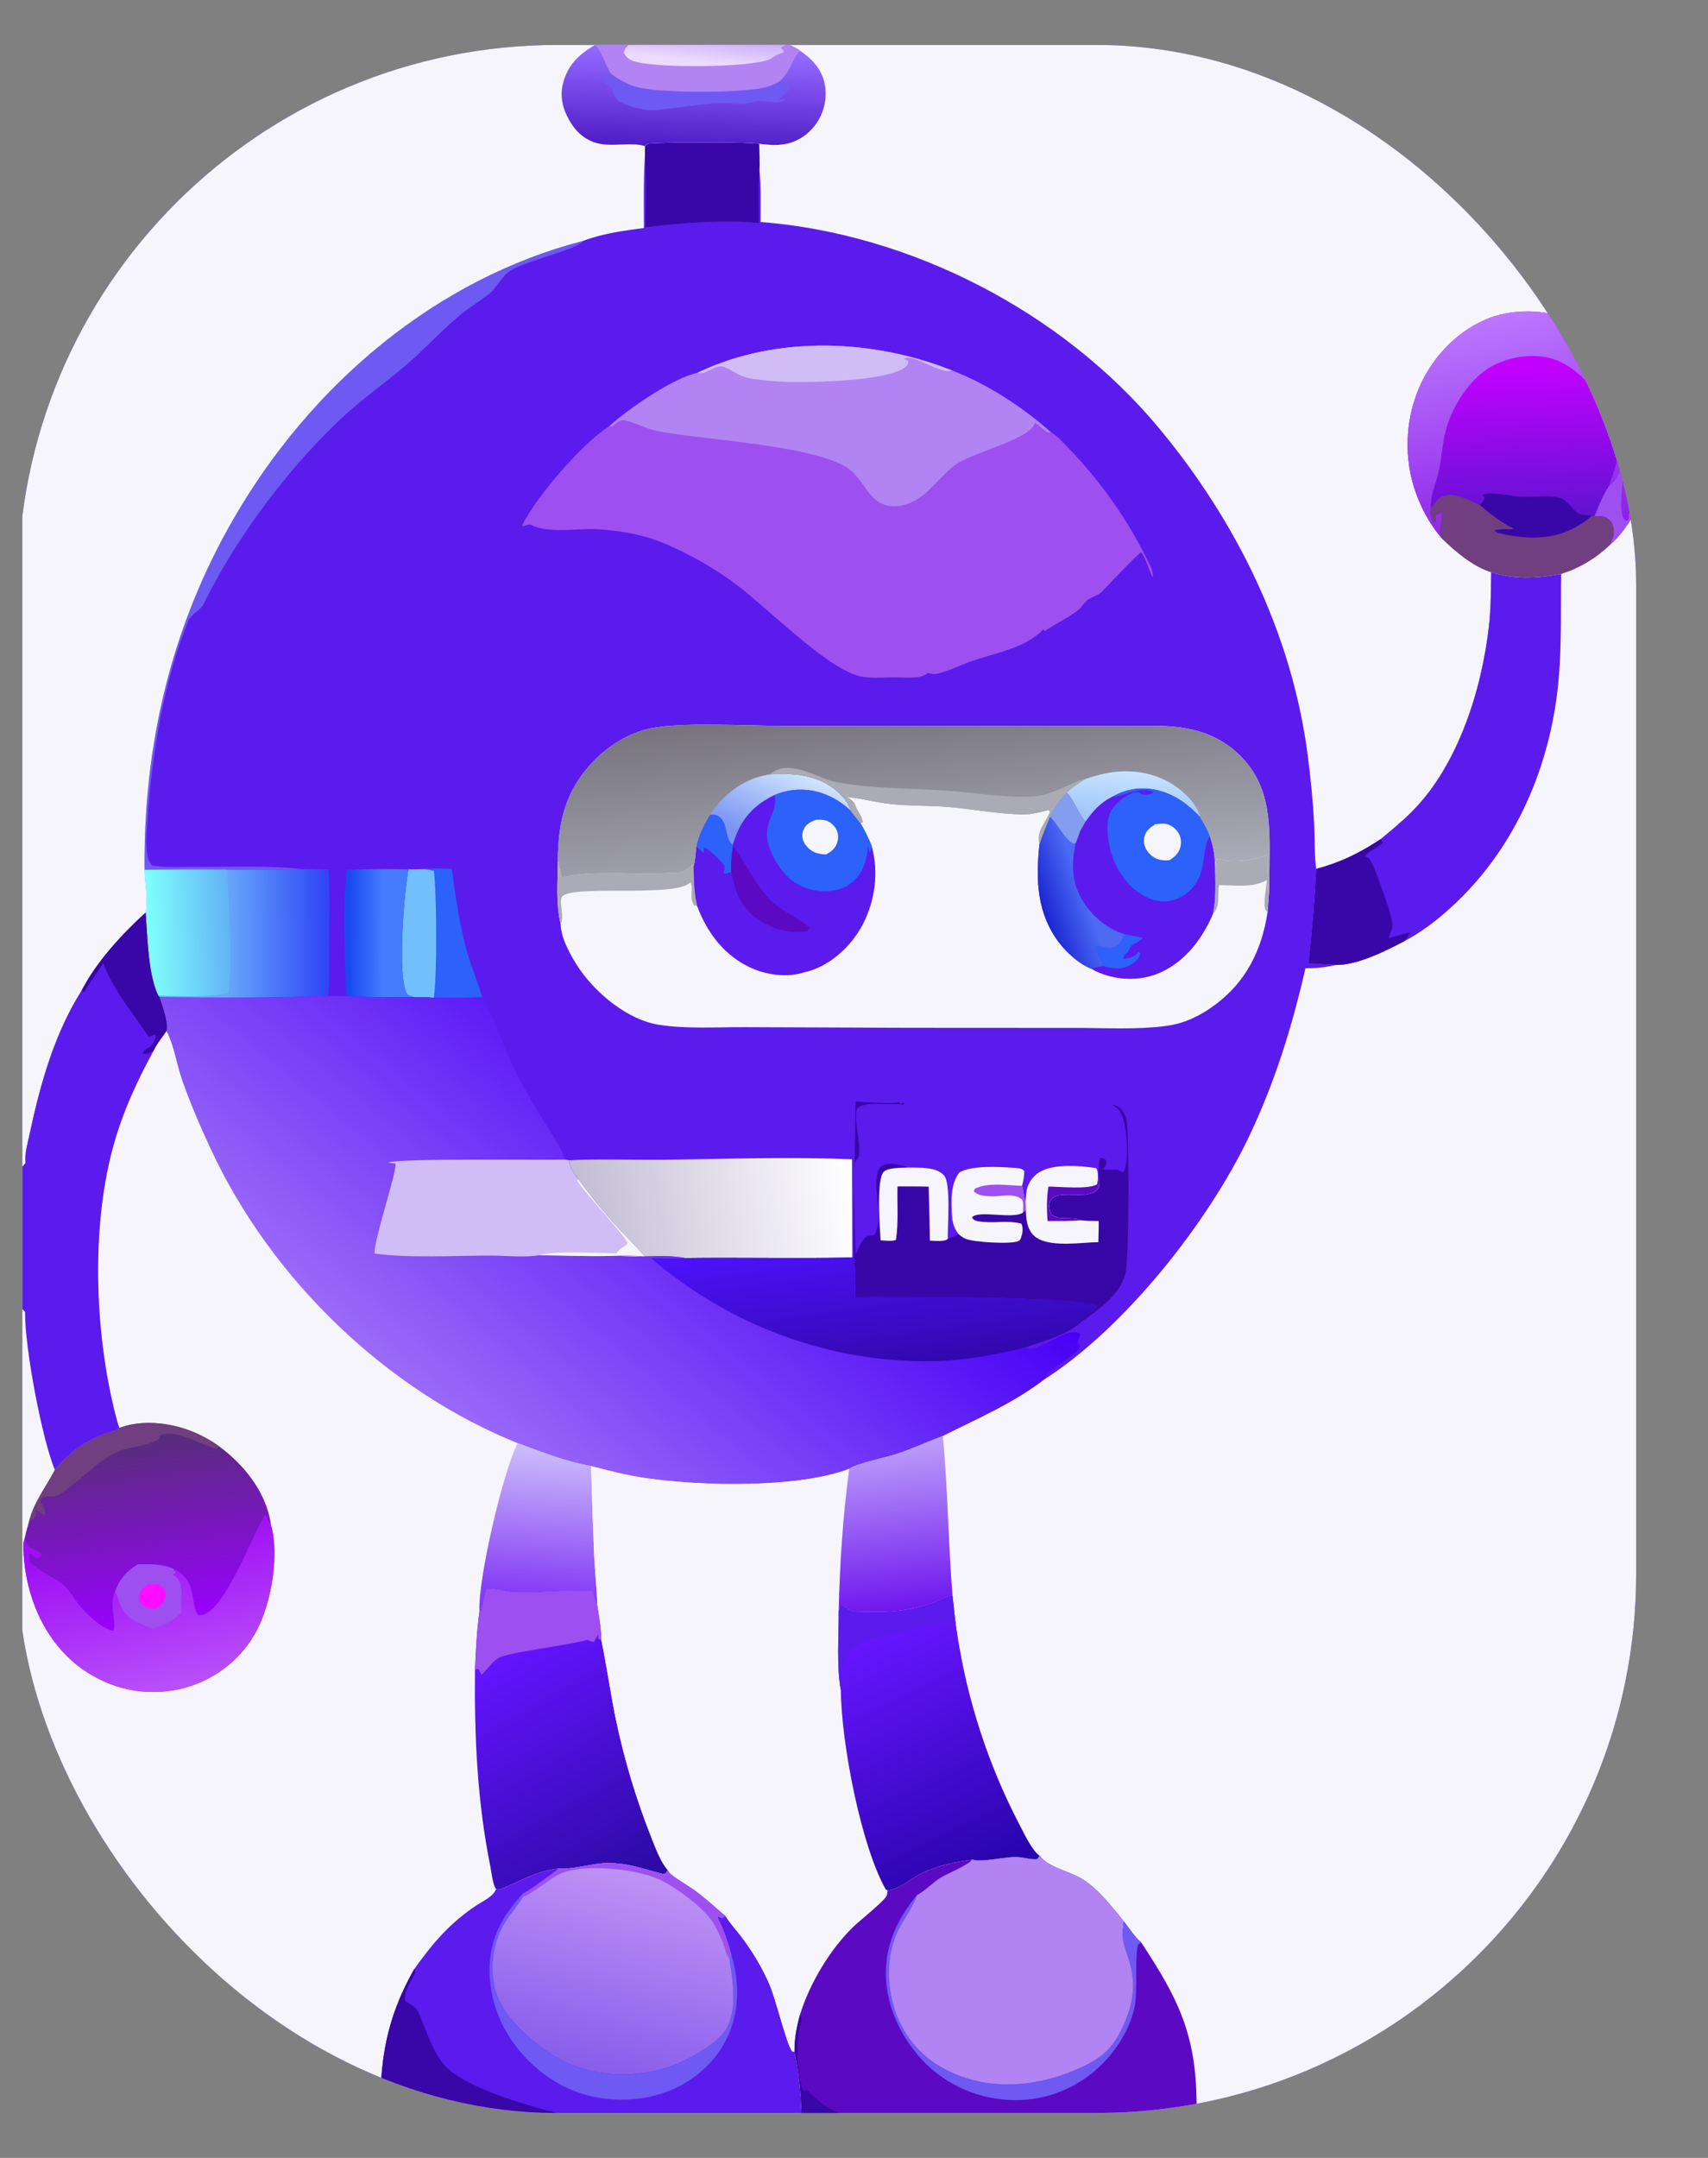 <svg width="19" height="24" viewBox="0 0 19 24" fill="none" xmlns="http://www.w3.org/2000/svg">
<rect x="0" y="0" width="19" height="24" fill="#808080" stroke="none"/>
<g clip-path="url(#clip0_13333_38562)">
<path d="M0.248 0.451H6.697H6.897H8.71H18.37V4.696V5.227V23.791C18.355 23.8 18.34 23.808 18.324 23.813C18.2 23.847 17.32 23.82 17.093 23.82C15.871 23.82 14.644 23.844 13.422 23.819C13.379 23.818 13.347 23.817 13.309 23.792C13.296 23.8 13.283 23.807 13.269 23.811C13.165 23.841 10.804 23.83 10.552 23.818C10.522 23.817 10.499 23.81 10.473 23.795C10.46 23.802 10.446 23.808 10.432 23.812C10.316 23.842 9.151 23.832 8.986 23.817C8.96 23.814 8.94 23.806 8.918 23.792C8.911 23.797 8.909 23.798 8.901 23.802C8.831 23.837 7.184 23.834 7.096 23.8C7.085 23.805 7.078 23.809 7.067 23.812C6.943 23.846 6.342 23.82 6.158 23.82L4.953 23.82C4.747 23.82 4.537 23.829 4.331 23.818C4.297 23.816 4.274 23.81 4.244 23.792C4.23 23.801 4.215 23.808 4.199 23.813C4.079 23.847 3.278 23.82 3.102 23.82L1.284 23.82C0.972 23.82 0.656 23.83 0.344 23.818C0.306 23.817 0.28 23.812 0.248 23.791V17.154V14.558V12.977V0.451Z" fill="#5B1BEC"/>
<path d="M4.727 9.665C4.827 9.658 4.924 9.66 5.024 9.664C5.033 9.717 5.046 9.774 5.047 9.827C5.088 10.091 5.128 10.355 5.203 10.611C5.25 10.773 5.32 10.931 5.364 11.092C5.198 11.096 5.033 11.1 4.867 11.094L4.825 11.097C4.866 10.886 4.859 9.904 4.826 9.685L4.727 9.665Z" fill="#2C62F9"/>
<path d="M4.544 9.668C4.605 9.667 4.667 9.669 4.727 9.665L4.826 9.685C4.859 9.904 4.865 10.886 4.825 11.097C4.755 11.088 4.681 11.092 4.611 11.091C4.588 11.084 4.54 11.074 4.527 11.053C4.416 10.871 4.497 9.904 4.544 9.668Z" fill="#72BFFE"/>
<path d="M7.174 1.625L7.207 1.599C7.319 1.579 8.333 1.578 8.446 1.599C8.447 1.698 8.454 1.8 8.449 1.898C8.427 2.085 8.445 2.289 8.44 2.479C8.019 2.443 7.599 2.478 7.181 2.526C7.181 2.266 7.194 1.998 7.174 1.738L7.174 1.625Z" fill="#3907A7"/>
<path d="M3.86 9.672C4.088 9.665 4.316 9.663 4.545 9.668C4.497 9.904 4.416 10.871 4.527 11.054C4.54 11.074 4.588 11.084 4.611 11.091C4.357 11.089 4.102 11.093 3.848 11.08L3.649 11.077C3.67 10.877 3.661 10.669 3.662 10.467C3.663 10.202 3.671 9.933 3.653 9.668L3.86 9.672Z" fill="url(#paint0_linear_13333_38562)"/>
<path d="M3.653 9.668L3.86 9.671C3.8 10.138 3.842 10.611 3.848 11.08L3.649 11.077C3.67 10.877 3.661 10.669 3.662 10.467C3.663 10.202 3.671 9.933 3.653 9.668Z" fill="#5B1BEC"/>
<path d="M1.609 9.674C1.596 8.276 1.907 6.963 2.604 5.76C3.466 4.27 4.854 3.1 6.49 2.678C6.489 2.68 6.487 2.683 6.485 2.685C6.417 2.773 5.849 2.903 5.682 3.007C5.577 3.073 5.529 3.204 5.428 3.28C5.324 3.358 5.212 3.425 5.113 3.508C4.91 3.678 4.728 3.878 4.527 4.052C4.306 4.242 4.063 4.412 3.848 4.607C3.244 5.157 2.633 5.964 2.27 6.709C2.23 6.791 2.126 6.83 2.095 6.906C1.826 7.562 1.688 8.394 1.643 9.102C1.634 9.243 1.609 9.424 1.653 9.56C1.662 9.59 1.672 9.608 1.697 9.626C1.844 9.652 2.001 9.639 2.151 9.641C2.539 9.643 2.973 9.623 3.355 9.666C3.078 9.674 2.801 9.676 2.524 9.672C2.219 9.669 1.914 9.67 1.609 9.674Z" fill="#6E59F3"/>
<path d="M3.355 9.666L3.653 9.668C3.671 9.933 3.662 10.202 3.661 10.467C3.661 10.669 3.67 10.877 3.649 11.077C3.026 11.1 2.399 11.097 1.776 11.092L1.76 11.073C1.645 10.835 1.64 10.414 1.619 10.15C1.647 10.014 1.612 9.816 1.608 9.674C1.913 9.67 2.219 9.669 2.524 9.672C2.801 9.676 3.078 9.674 3.355 9.666Z" fill="url(#paint1_linear_13333_38562)"/>
<path d="M1.608 9.674C1.913 9.67 2.219 9.669 2.524 9.672C2.544 10.1 2.591 10.627 2.542 11.047C2.291 11.097 2.015 11.08 1.76 11.073C1.645 10.834 1.64 10.414 1.619 10.149C1.647 10.014 1.612 9.816 1.608 9.674Z" fill="url(#paint2_linear_13333_38562)"/>
<path d="M6.33 12.904C6.692 12.886 7.058 12.903 7.421 12.898C8.103 12.888 8.797 12.866 9.478 12.893L9.481 13.986C8.862 13.999 8.241 13.984 7.621 13.992C7.387 13.944 7.103 13.996 6.859 13.966C6.962 13.956 7.067 13.967 7.169 13.974C7.085 13.867 6.982 13.772 6.891 13.672C6.726 13.495 6.573 13.308 6.43 13.111C6.383 13.045 6.334 12.989 6.33 12.904Z" fill="url(#paint3_linear_13333_38562)"/>
<path d="M9.517 12.252C9.618 12.253 9.914 12.283 9.995 12.258C9.999 12.256 10.003 12.255 10.007 12.253L10.007 12.276L10.023 12.275L10.032 12.266L10.066 12.271L10.054 12.283C9.981 12.279 9.907 12.279 9.834 12.278C9.746 12.278 9.596 12.265 9.53 12.333C9.5 12.498 9.577 12.691 9.554 12.853C9.551 12.876 9.518 12.904 9.512 12.928C9.492 13.005 9.513 13.838 9.518 13.953C9.548 13.882 9.585 13.791 9.646 13.745C9.676 13.745 9.7 13.745 9.728 13.734C9.844 13.52 9.701 13.25 9.764 13.034C9.774 12.999 9.795 12.972 9.828 12.957C9.898 12.928 10.017 12.954 10.086 12.979L10.102 12.985C10.221 12.988 10.412 12.972 10.502 13.073C10.58 13.162 10.54 13.633 10.544 13.779C10.585 13.763 10.624 13.744 10.663 13.726C10.619 13.668 10.596 13.607 10.591 13.534C10.581 13.375 10.568 13.164 10.676 13.036C10.825 12.959 11.114 12.977 11.277 12.988C11.319 12.991 11.366 12.99 11.394 13.023C11.395 13.084 11.385 13.131 11.37 13.189C11.386 13.247 11.386 13.313 11.408 13.367C11.41 13.335 11.413 13.302 11.416 13.269C11.427 13.18 11.466 13.11 11.535 13.055C11.689 12.934 12.009 12.964 12.192 12.991C12.22 13.022 12.212 13.079 12.214 13.12L12.227 13.117C12.226 13.058 12.209 12.925 12.243 12.877C12.279 12.879 12.281 12.887 12.307 12.911C12.313 12.954 12.296 12.968 12.274 13.002C12.325 13.024 12.42 12.992 12.456 13.02C12.47 13.032 12.479 13.036 12.497 13.038C12.566 12.911 12.534 12.584 12.495 12.447C12.471 12.364 12.443 12.329 12.372 12.286C12.418 12.292 12.452 12.308 12.481 12.348C12.505 12.381 12.527 12.424 12.533 12.465C12.564 12.675 12.557 13.924 12.527 14.123C12.49 14.361 12.285 14.512 12.107 14.646C12.085 14.662 12.062 14.678 12.039 14.692C12.03 14.622 12.159 14.6 12.202 14.526C12.029 14.417 9.897 14.422 9.511 14.425C9.513 14.277 9.518 14.128 9.499 13.982C9.492 13.404 9.512 12.829 9.517 12.252Z" fill="#3907A7"/>
<path d="M10.102 12.985C10.221 12.988 10.412 12.972 10.502 13.073C10.58 13.162 10.54 13.633 10.544 13.779C10.505 13.814 10.396 13.799 10.344 13.798C10.341 13.598 10.336 13.398 10.331 13.198C10.215 13.194 10.099 13.196 9.984 13.195C9.979 13.388 9.996 13.598 9.967 13.788C9.937 13.81 9.836 13.796 9.796 13.795C9.787 13.663 9.746 13.115 9.831 13.032C9.882 12.983 10.035 12.989 10.102 12.985Z" fill="#F6F5FB"/>
<path d="M11.408 13.367C11.41 13.335 11.413 13.302 11.416 13.269C11.426 13.18 11.466 13.11 11.535 13.055C11.689 12.934 12.009 12.964 12.192 12.991C12.219 13.022 12.212 13.079 12.214 13.12L12.227 13.117C12.228 13.163 12.236 13.197 12.201 13.234C12.079 13.363 11.704 13.195 11.674 13.388C11.667 13.431 11.676 13.472 11.698 13.508C11.783 13.58 11.925 13.523 12.026 13.572C12.089 13.581 12.158 13.578 12.222 13.58C12.223 13.659 12.22 13.737 12.218 13.815C12.027 13.817 11.648 13.883 11.501 13.742C11.423 13.668 11.415 13.56 11.411 13.458L11.408 13.367Z" fill="#F6F5FB"/>
<path d="M12.213 13.12L12.226 13.117C12.227 13.163 12.235 13.197 12.2 13.234C12.078 13.363 11.704 13.195 11.673 13.387C11.666 13.431 11.675 13.472 11.698 13.508C11.782 13.58 11.924 13.523 12.026 13.572C11.902 13.582 11.778 13.58 11.654 13.58C11.642 13.451 11.643 13.325 11.663 13.197C11.779 13.196 12.114 13.233 12.205 13.17L12.213 13.12Z" fill="#5C09C3"/>
<path d="M10.663 13.726C10.619 13.668 10.596 13.607 10.591 13.534C10.581 13.374 10.568 13.163 10.676 13.036C10.825 12.959 11.114 12.977 11.277 12.988C11.319 12.991 11.365 12.99 11.394 13.023C11.395 13.083 11.385 13.131 11.369 13.189C11.386 13.246 11.386 13.313 11.408 13.367L11.411 13.457L11.379 13.487C11.261 13.564 10.882 13.453 10.812 13.54C10.834 13.572 10.847 13.576 10.884 13.583C11.039 13.611 11.21 13.568 11.362 13.609C11.381 13.646 11.378 13.705 11.364 13.746C11.357 13.771 11.353 13.791 11.329 13.803C11.251 13.841 10.83 13.816 10.742 13.778C10.713 13.766 10.687 13.745 10.663 13.726Z" fill="#F6F5FB"/>
<path d="M11.379 13.487C11.383 13.44 11.384 13.397 11.377 13.35C11.294 13.257 11.128 13.312 11.013 13.305C10.951 13.301 10.874 13.296 10.831 13.246L10.849 13.218C10.998 13.149 11.209 13.183 11.37 13.189C11.386 13.247 11.386 13.313 11.408 13.367L11.411 13.457L11.379 13.487Z" fill="#9D50EF"/>
<path d="M7.757 4.147C7.767 4.142 7.778 4.136 7.79 4.131C8.657 3.728 9.715 3.772 10.589 4.12C10.979 4.271 11.368 4.522 11.685 4.802C11.76 4.845 11.831 4.927 11.892 4.99C11.977 5.079 12.059 5.17 12.138 5.265C12.217 5.36 12.293 5.458 12.364 5.559C12.436 5.66 12.504 5.764 12.568 5.87C12.632 5.977 12.692 6.086 12.748 6.197C12.776 6.252 12.84 6.362 12.822 6.422C12.779 6.334 12.749 6.22 12.697 6.141C12.663 6.15 12.315 6.521 12.261 6.578C12.221 6.622 12.14 6.639 12.092 6.677C12.055 6.707 12.034 6.753 11.995 6.784C11.882 6.872 11.743 6.938 11.623 7.017L11.607 6.999C11.569 7.039 11.524 7.074 11.478 7.104C11.286 7.231 10.999 7.284 10.784 7.362C10.664 7.406 10.546 7.467 10.42 7.494C10.394 7.499 10.364 7.495 10.339 7.488C10.334 7.486 10.329 7.485 10.324 7.483C10.304 7.498 10.284 7.511 10.261 7.519C10.169 7.549 10.041 7.533 9.946 7.534C9.821 7.534 9.664 7.55 9.542 7.515C9.181 7.412 8.552 6.779 8.222 6.525C7.974 6.333 7.671 6.162 7.386 6.042C7.157 5.946 6.898 5.901 6.653 5.886C6.428 5.873 6.109 5.939 5.905 5.837C5.884 5.826 5.84 5.846 5.817 5.854L5.813 5.833C5.983 5.5 6.479 4.932 6.777 4.74C6.992 4.546 7.486 4.206 7.757 4.147Z" fill="#9D50EF"/>
<path d="M7.757 4.147C7.768 4.142 7.779 4.136 7.79 4.131C8.658 3.728 9.716 3.772 10.59 4.12C10.98 4.271 11.368 4.522 11.685 4.802L11.667 4.814C11.61 4.796 11.572 4.731 11.515 4.703C11.509 4.714 11.503 4.725 11.497 4.736C11.418 4.883 10.838 5.039 10.669 5.143C10.487 5.255 10.374 5.452 10.193 5.559C10.118 5.603 10.036 5.629 9.95 5.63C9.667 5.635 9.63 5.341 9.428 5.205C9.051 4.951 7.816 4.892 7.319 4.796C7.19 4.772 7.066 4.696 6.94 4.674C6.892 4.666 6.844 4.72 6.807 4.747L6.777 4.74C6.992 4.546 7.486 4.206 7.757 4.147Z" fill="#B183F3"/>
<path d="M7.757 4.147C7.768 4.142 7.779 4.136 7.79 4.131C8.657 3.728 9.715 3.772 10.589 4.12C10.46 4.169 10.173 3.933 10.057 3.988L10.104 4.016C10.102 4.049 10.101 4.054 10.076 4.077C9.894 4.252 8.853 4.264 8.596 4.238C8.489 4.227 8.353 4.221 8.253 4.182C8.184 4.155 8.107 4.094 8.038 4.077C7.951 4.056 7.851 4.176 7.757 4.147Z" fill="#D0BDF6"/>
<path d="M6.206 9.567C6.207 9.134 6.296 8.784 6.598 8.471C6.771 8.292 6.996 8.15 7.237 8.101C7.591 8.028 8.304 8.075 8.701 8.072L12.834 8.072C13.211 8.074 13.543 8.139 13.819 8.429C14.136 8.762 14.127 9.179 14.122 9.611C14.12 9.715 14.12 9.82 14.117 9.923L14.1 10.148C14.036 10.568 13.861 10.916 13.525 11.169C13.364 11.291 13.187 11.379 12.988 11.408C12.647 11.456 12.282 11.431 11.938 11.432L10.091 11.431L8.291 11.424C7.976 11.422 7.633 11.447 7.322 11.396C6.985 11.341 6.635 11.054 6.442 10.771C6.354 10.64 6.239 10.438 6.237 10.278C6.181 10.057 6.204 9.795 6.206 9.567Z" fill="#F6F5FB"/>
<path d="M13.516 9.615L13.536 9.558C13.559 9.552 13.571 9.554 13.594 9.561C13.714 9.597 13.985 9.565 14.095 9.504C14.128 9.639 14.069 9.791 14.117 9.923L14.1 10.148C14.094 10.134 14.079 10.123 14.074 10.111C14.051 10.043 14.087 9.864 14.093 9.788C13.931 9.879 13.741 9.844 13.561 9.844C13.539 9.967 13.581 10.067 13.493 10.167C13.53 9.986 13.52 9.799 13.516 9.615Z" fill="#AAABB4"/>
<path d="M6.206 9.567L6.248 9.761L6.263 9.757C6.277 9.754 6.29 9.751 6.304 9.747C6.565 9.679 7.106 9.729 7.409 9.711C7.465 9.708 7.544 9.713 7.595 9.695C7.633 9.681 7.676 9.643 7.706 9.615L7.715 9.635C7.717 9.784 7.72 9.931 7.755 10.077C7.739 10.073 7.722 10.073 7.714 10.058C7.667 9.974 7.718 9.88 7.68 9.814L7.668 9.823C7.47 9.988 6.27 9.824 6.243 9.991C6.227 10.091 6.279 10.178 6.237 10.278C6.181 10.057 6.204 9.795 6.206 9.567Z" fill="#AAABB4"/>
<path d="M12.362 8.865C12.53 8.766 12.715 8.741 12.902 8.793C13.08 8.843 13.221 8.947 13.349 9.082C13.385 9.151 13.433 9.223 13.457 9.297C13.495 9.403 13.513 9.502 13.515 9.615C13.519 9.799 13.53 9.986 13.492 10.167C13.367 10.458 13.164 10.718 12.868 10.833C12.649 10.917 12.391 10.9 12.18 10.797C12.167 10.79 12.155 10.783 12.143 10.775C12.011 10.726 11.873 10.602 11.787 10.491C11.533 10.161 11.521 9.787 11.563 9.386C11.597 9.282 11.639 9.182 11.68 9.081C11.704 9.022 11.743 8.971 11.778 8.918C11.806 8.882 11.838 8.848 11.867 8.813C11.949 8.894 12.027 9.104 12.077 9.133C12.155 9.021 12.241 8.925 12.362 8.865Z" fill="#5B1BEC"/>
<path d="M12.509 10.388L12.714 10.432C12.662 10.491 12.595 10.48 12.559 10.564C12.541 10.606 12.497 10.611 12.498 10.662C12.539 10.664 12.602 10.647 12.635 10.619C12.641 10.614 12.645 10.607 12.649 10.602C12.654 10.596 12.659 10.591 12.665 10.586L12.685 10.604C12.672 10.658 12.639 10.693 12.594 10.721C12.487 10.789 12.39 10.776 12.273 10.745C12.261 10.668 12.191 10.61 12.188 10.528C12.261 10.5 12.328 10.576 12.41 10.533C12.466 10.503 12.49 10.447 12.509 10.388Z" fill="#2C62F9"/>
<path d="M11.867 8.813C11.949 8.894 12.027 9.104 12.077 9.133C12.058 9.166 12.041 9.201 12.02 9.233L11.966 9.379C11.916 9.611 11.918 9.808 12.043 10.018C12.14 10.178 12.32 10.337 12.499 10.386C12.502 10.387 12.505 10.387 12.508 10.388C12.49 10.446 12.465 10.503 12.409 10.533C12.327 10.576 12.261 10.5 12.188 10.528C12.19 10.61 12.26 10.668 12.272 10.745C12.229 10.753 12.183 10.757 12.143 10.775C12.011 10.726 11.873 10.602 11.787 10.491C11.533 10.161 11.521 9.787 11.563 9.386C11.597 9.282 11.639 9.182 11.68 9.081C11.704 9.022 11.743 8.971 11.778 8.918C11.806 8.882 11.838 8.848 11.867 8.813Z" fill="url(#paint4_linear_13333_38562)"/>
<path d="M11.867 8.813C11.949 8.894 12.027 9.104 12.077 9.133C12.058 9.166 12.041 9.201 12.02 9.233L11.966 9.379L11.934 9.38C11.834 9.319 11.768 9.168 11.68 9.081C11.704 9.022 11.743 8.971 11.778 8.918C11.806 8.882 11.838 8.848 11.867 8.813Z" fill="#839EEF"/>
<path d="M12.363 8.865C12.531 8.766 12.716 8.741 12.903 8.793C13.081 8.843 13.222 8.947 13.349 9.082C13.386 9.151 13.434 9.223 13.458 9.297C13.357 9.465 13.435 9.692 13.257 9.882C13.176 9.969 13.067 10.026 12.949 10.025C12.803 10.024 12.661 9.942 12.561 9.836C12.398 9.664 12.316 9.426 12.32 9.187C12.322 9.074 12.355 9.004 12.435 8.926C12.491 8.873 12.585 8.805 12.664 8.809C12.679 8.819 12.7 8.833 12.719 8.837C12.756 8.843 12.804 8.833 12.834 8.812C12.719 8.735 12.501 8.852 12.375 8.864C12.371 8.865 12.367 8.865 12.363 8.865Z" fill="#2C62F9"/>
<path d="M12.852 9.167C12.891 9.163 12.933 9.156 12.971 9.163C13.025 9.173 13.076 9.213 13.106 9.26C13.135 9.305 13.144 9.357 13.133 9.41C13.116 9.488 13.072 9.526 13.01 9.567C12.974 9.569 12.937 9.57 12.901 9.562C12.846 9.55 12.786 9.505 12.756 9.455C12.728 9.408 12.716 9.359 12.731 9.305C12.749 9.236 12.797 9.201 12.852 9.167Z" fill="#F6F5FB"/>
<path d="M8.553 8.614C8.814 8.593 9.102 8.616 9.311 8.8C9.378 8.859 9.44 8.927 9.464 9.017C9.498 9.061 9.531 9.106 9.568 9.149C9.618 9.235 9.661 9.318 9.697 9.411C9.778 9.706 9.734 10.023 9.593 10.29C9.468 10.524 9.245 10.728 8.996 10.802C8.981 10.806 8.965 10.81 8.95 10.813C8.761 10.874 8.534 10.846 8.356 10.765C8.063 10.633 7.868 10.38 7.755 10.077C7.72 9.931 7.717 9.784 7.715 9.635C7.735 9.572 7.737 9.482 7.746 9.415C7.774 9.28 7.83 9.175 7.899 9.059C7.902 9.054 7.905 9.05 7.908 9.045C8.066 8.82 8.283 8.656 8.553 8.614Z" fill="#5B1BEC"/>
<path d="M7.898 9.059C7.956 9.063 7.983 9.058 8.025 9.107C8.094 9.187 8.069 9.333 8.15 9.398L8.154 9.409C8.139 9.508 8.129 9.597 8.135 9.698C8.111 9.706 8.087 9.712 8.062 9.719L8.05 9.704C8.063 9.673 8.065 9.659 8.057 9.626C8.008 9.563 7.9 9.452 7.828 9.423L7.83 9.493C7.806 9.463 7.775 9.44 7.746 9.415C7.774 9.28 7.829 9.175 7.898 9.059Z" fill="#2C62F9"/>
<path d="M8.154 9.409C8.307 9.61 8.413 9.868 8.6 10.037C8.724 10.15 8.892 10.21 9.01 10.323L9.008 10.31L8.982 10.359C8.746 10.383 8.59 10.337 8.39 10.196C8.224 10.06 8.177 9.903 8.135 9.698C8.129 9.597 8.139 9.508 8.154 9.409Z" fill="#5C09C3"/>
<path d="M8.552 8.614C8.814 8.593 9.102 8.616 9.311 8.8C9.378 8.859 9.439 8.927 9.463 9.017C9.387 8.947 9.307 8.89 9.213 8.849C9.019 8.764 8.812 8.76 8.617 8.842C8.405 8.942 8.261 9.087 8.178 9.316C8.168 9.343 8.159 9.37 8.15 9.398C8.069 9.333 8.095 9.187 8.025 9.107C7.983 9.058 7.956 9.063 7.898 9.059C7.901 9.054 7.904 9.05 7.908 9.045C8.066 8.82 8.283 8.656 8.552 8.614Z" fill="url(#paint5_linear_13333_38562)"/>
<path d="M8.618 8.842C8.812 8.76 9.02 8.764 9.214 8.849C9.308 8.89 9.387 8.947 9.464 9.017C9.498 9.061 9.531 9.107 9.568 9.149C9.618 9.235 9.661 9.318 9.698 9.411C9.695 9.439 9.684 9.464 9.674 9.489C9.668 9.461 9.663 9.433 9.655 9.406C9.65 9.511 9.625 9.621 9.569 9.711C9.507 9.81 9.41 9.875 9.3 9.899C9.143 9.933 8.973 9.903 8.838 9.812C8.745 9.748 8.672 9.656 8.617 9.556C8.404 9.165 8.664 9.083 8.618 8.842Z" fill="#2C62F9"/>
<path d="M9.074 9.118C9.106 9.116 9.145 9.115 9.176 9.122C9.226 9.134 9.271 9.17 9.298 9.215C9.325 9.261 9.33 9.313 9.315 9.364C9.293 9.439 9.25 9.468 9.189 9.503C9.145 9.501 9.098 9.496 9.058 9.477C9.004 9.453 8.955 9.403 8.934 9.346C8.92 9.306 8.922 9.266 8.939 9.228C8.967 9.163 9.016 9.142 9.074 9.118Z" fill="#F6F5FB"/>
<path d="M6.206 9.567C6.206 9.134 6.295 8.784 6.597 8.471C6.771 8.292 6.995 8.15 7.237 8.101C7.591 8.028 8.303 8.075 8.7 8.072L12.834 8.072C13.211 8.074 13.543 8.139 13.819 8.429C14.136 8.762 14.127 9.179 14.121 9.611C14.12 9.715 14.12 9.82 14.116 9.923C14.068 9.791 14.127 9.639 14.094 9.504C13.984 9.565 13.714 9.598 13.593 9.561C13.57 9.554 13.559 9.553 13.535 9.558L13.515 9.615C13.513 9.502 13.495 9.403 13.457 9.297C13.433 9.223 13.385 9.151 13.349 9.082C13.221 8.948 13.08 8.843 12.902 8.793C12.715 8.741 12.53 8.766 12.363 8.865C12.241 8.925 12.155 9.021 12.077 9.133C12.027 9.104 11.949 8.894 11.867 8.813C11.838 8.848 11.806 8.882 11.778 8.918C11.743 8.971 11.705 9.022 11.681 9.081C11.639 9.182 11.597 9.282 11.564 9.386C11.524 9.242 11.636 9.151 11.68 9.029L11.666 9.01C11.581 9.028 11.481 9.059 11.394 9.058C11.118 9.056 10.826 8.999 10.55 8.975C10.325 8.956 10.097 8.966 9.873 8.938C9.722 8.919 9.57 8.877 9.42 8.864C9.452 8.885 9.5 8.913 9.512 8.953C9.531 9.014 9.599 9.09 9.596 9.151L9.567 9.149C9.531 9.106 9.497 9.061 9.463 9.017C9.439 8.927 9.378 8.859 9.311 8.8C9.101 8.616 8.814 8.593 8.552 8.614C8.282 8.656 8.066 8.82 7.907 9.045C7.904 9.05 7.901 9.054 7.898 9.059C7.829 9.175 7.774 9.28 7.746 9.415C7.736 9.482 7.735 9.572 7.714 9.635L7.706 9.615C7.676 9.643 7.633 9.681 7.594 9.695C7.543 9.713 7.464 9.708 7.409 9.711C7.106 9.729 6.565 9.68 6.303 9.748C6.29 9.751 6.276 9.754 6.263 9.757L6.248 9.761L6.206 9.567Z" fill="url(#paint6_linear_13333_38562)"/>
<path d="M12.068 8.667C12.363 8.558 12.677 8.535 12.968 8.68C13.111 8.751 13.295 8.903 13.345 9.067C13.346 9.072 13.348 9.077 13.349 9.083C13.222 8.948 13.081 8.843 12.903 8.793C12.716 8.741 12.531 8.766 12.363 8.865C12.242 8.925 12.155 9.021 12.077 9.133C12.027 9.104 11.95 8.894 11.868 8.814C11.926 8.757 12.002 8.713 12.068 8.667Z" fill="url(#paint7_linear_13333_38562)"/>
<path d="M8.552 8.614C8.667 8.536 8.739 8.526 8.873 8.554C9.027 8.586 9.167 8.673 9.322 8.702C9.706 8.773 10.141 8.766 10.533 8.794C10.847 8.815 11.187 8.876 11.5 8.858C11.698 8.847 12.004 8.667 12.053 8.667C12.058 8.667 12.063 8.667 12.068 8.667C12.001 8.713 11.926 8.757 11.868 8.813C11.838 8.848 11.806 8.882 11.778 8.918C11.743 8.971 11.705 9.022 11.681 9.081C11.64 9.182 11.598 9.282 11.564 9.386C11.525 9.242 11.636 9.151 11.68 9.029L11.667 9.01C11.581 9.028 11.481 9.059 11.394 9.058C11.118 9.056 10.826 8.999 10.55 8.975C10.325 8.956 10.098 8.966 9.874 8.938C9.723 8.919 9.57 8.877 9.42 8.863C9.453 8.885 9.501 8.913 9.513 8.952C9.532 9.014 9.599 9.09 9.597 9.151L9.568 9.148C9.531 9.106 9.498 9.061 9.463 9.017C9.44 8.927 9.378 8.859 9.311 8.8C9.102 8.616 8.814 8.593 8.552 8.614Z" fill="#AAABB4"/>
<path d="M3.649 11.077L3.848 11.08C4.102 11.093 4.357 11.089 4.611 11.091C4.681 11.092 4.755 11.088 4.825 11.097L4.866 11.094C5.032 11.1 5.198 11.096 5.364 11.092C5.496 11.307 5.615 11.691 5.749 11.945C5.831 12.102 5.918 12.255 6.009 12.406C6.102 12.561 6.231 12.722 6.284 12.896L6.33 12.905C6.334 12.989 6.383 13.045 6.43 13.111C6.572 13.308 6.726 13.495 6.89 13.672C6.982 13.772 7.084 13.868 7.169 13.974C7.066 13.968 6.961 13.956 6.859 13.966C7.103 13.996 7.387 13.944 7.621 13.992C8.241 13.984 8.861 13.999 9.481 13.986L9.499 13.982C9.517 14.128 9.513 14.277 9.51 14.425C9.897 14.422 12.029 14.417 12.202 14.526C12.159 14.6 12.03 14.622 12.038 14.692C11.893 14.84 11.586 14.925 11.397 14.987C11.402 14.989 11.408 14.991 11.413 14.993C11.584 15.044 11.873 14.735 12.016 14.835L11.985 14.937C11.994 14.95 12.003 14.957 12.015 14.966C11.994 15.078 11.668 15.206 11.612 15.345C11.268 15.61 10.871 15.778 10.489 15.971C10.314 16.036 10.145 16.115 9.968 16.173C9.856 16.209 9.514 16.281 9.447 16.336C8.877 16.553 7.814 16.529 7.195 16.441C6.987 16.411 6.779 16.359 6.576 16.305C6.298 16.257 6.024 16.148 5.759 16.05C4.309 15.466 3.02 14.235 2.343 12.775C2.225 12.52 2.11 12.255 2.019 11.989C1.964 11.826 1.934 11.622 1.856 11.474C1.855 11.471 1.853 11.468 1.852 11.466C1.879 11.378 1.803 11.181 1.776 11.092C2.399 11.097 3.026 11.1 3.649 11.077Z" fill="url(#paint8_linear_13333_38562)"/>
<path d="M6.284 12.896L6.329 12.904C6.334 12.989 6.383 13.044 6.43 13.111C6.572 13.308 6.726 13.495 6.89 13.672C6.982 13.772 7.084 13.867 7.169 13.973C7.066 13.967 6.961 13.956 6.859 13.966C6.572 13.977 6.28 13.962 5.993 13.961C5.832 13.987 5.63 13.965 5.464 13.964C5.075 13.964 4.536 13.995 4.166 13.941C4.164 13.761 4.418 13.033 4.398 12.941L4.317 12.931C4.401 12.879 6.041 12.904 6.284 12.896Z" fill="#D0BDF6"/>
<path d="M6.855 13.939C6.875 13.917 6.895 13.891 6.921 13.877C6.925 13.875 6.933 13.871 6.937 13.868C6.958 13.854 6.974 13.845 6.98 13.82C6.934 13.721 6.532 13.299 6.422 13.134L6.43 13.111C6.572 13.308 6.725 13.495 6.89 13.672C6.982 13.772 7.084 13.867 7.169 13.973C7.066 13.967 6.961 13.956 6.859 13.966C6.572 13.977 6.28 13.962 5.993 13.96C6.196 13.906 6.627 13.938 6.855 13.939Z" fill="#F6F5FB"/>
<path d="M9.481 13.986L9.499 13.981C9.517 14.128 9.513 14.277 9.51 14.425C9.897 14.422 12.028 14.417 12.201 14.525C12.158 14.6 12.029 14.622 12.038 14.692C11.893 14.84 11.586 14.924 11.397 14.987C11.076 15.069 10.748 15.127 10.418 15.139C10.355 15.14 10.293 15.14 10.23 15.139C10.167 15.138 10.105 15.136 10.043 15.132C9.98 15.129 9.918 15.124 9.855 15.118C9.793 15.112 9.731 15.104 9.669 15.096C9.607 15.087 9.545 15.077 9.483 15.066C9.422 15.055 9.36 15.043 9.299 15.029C9.238 15.015 9.177 15 9.117 14.984C9.056 14.968 8.996 14.951 8.936 14.932C8.876 14.914 8.816 14.894 8.757 14.873C8.698 14.852 8.639 14.83 8.58 14.806C8.522 14.783 8.464 14.758 8.407 14.733C8.349 14.707 8.292 14.68 8.236 14.652C8.179 14.624 8.123 14.595 8.068 14.565C8.013 14.534 7.958 14.503 7.904 14.47C7.849 14.438 7.796 14.404 7.743 14.369C7.69 14.335 7.638 14.299 7.586 14.262C7.47 14.177 7.349 14.093 7.246 13.992C7.37 13.995 7.497 14.005 7.621 13.992C8.241 13.984 8.861 13.999 9.481 13.986Z" fill="url(#paint9_linear_13333_38562)"/>
<path d="M0.248 0.451H6.697H6.897H8.71L8.764 0.489C8.81 0.511 8.867 0.532 8.906 0.567C9.041 0.66 9.146 0.774 9.178 0.945C9.205 1.091 9.168 1.248 9.086 1.369C9.075 1.384 9.064 1.399 9.053 1.413C9.041 1.427 9.029 1.441 9.016 1.453C9.003 1.466 8.989 1.479 8.975 1.49C8.961 1.502 8.947 1.512 8.931 1.522C8.916 1.532 8.901 1.542 8.885 1.55C8.869 1.558 8.853 1.566 8.836 1.573C8.819 1.58 8.802 1.586 8.785 1.591C8.768 1.596 8.75 1.6 8.733 1.603C8.641 1.62 8.538 1.611 8.447 1.6C8.334 1.578 7.32 1.579 7.208 1.599L7.175 1.625L7.174 1.739C7.157 2.002 7.163 2.272 7.163 2.536C6.941 2.565 6.702 2.597 6.49 2.678C4.854 3.1 3.466 4.27 2.604 5.76C1.907 6.963 1.596 8.275 1.608 9.674C1.613 9.816 1.648 10.014 1.62 10.15C1.359 10.388 1.077 10.692 0.911 11.012C0.611 11.484 0.451 12.044 0.334 12.592C0.313 12.694 0.27 12.832 0.284 12.935L0.248 12.977V0.451Z" fill="#F6F5FB"/>
<path d="M6.697 0.451H6.897H8.71L8.763 0.489C8.81 0.511 8.866 0.532 8.905 0.567C9.04 0.66 9.145 0.774 9.177 0.945C9.205 1.091 9.167 1.248 9.085 1.369C9.075 1.384 9.064 1.399 9.052 1.413C9.041 1.427 9.028 1.441 9.015 1.453C9.002 1.466 8.989 1.479 8.975 1.49C8.961 1.502 8.946 1.512 8.931 1.522C8.916 1.532 8.9 1.542 8.884 1.55C8.868 1.558 8.852 1.566 8.835 1.573C8.819 1.58 8.802 1.586 8.785 1.591C8.767 1.596 8.75 1.6 8.732 1.603C8.641 1.62 8.537 1.611 8.446 1.6C8.333 1.578 7.319 1.579 7.207 1.599L7.174 1.625C7.026 1.577 6.816 1.636 6.649 1.594C6.509 1.558 6.406 1.467 6.333 1.338C6.26 1.211 6.226 1.074 6.263 0.928C6.317 0.718 6.441 0.606 6.615 0.502C6.643 0.49 6.671 0.468 6.697 0.451Z" fill="url(#paint10_linear_13333_38562)"/>
<path d="M6.804 0.827C6.9 0.893 6.981 0.942 7.095 0.971C7.366 1.039 8.221 1.034 8.494 0.977C8.557 0.963 8.614 0.938 8.67 0.906C8.695 0.906 8.72 0.911 8.745 0.914C8.774 0.947 8.774 0.946 8.773 0.991C8.746 1.046 8.706 1.068 8.658 1.099L8.738 1.105C8.665 1.182 8.47 1.091 8.374 1.135C8.291 1.172 8.094 1.142 7.998 1.147C7.778 1.158 7.554 1.2 7.333 1.218L7.349 1.219C7.213 1.243 7.031 1.2 6.906 1.138C6.836 1.104 6.817 1.024 6.792 0.954L6.738 0.943C6.716 0.916 6.71 0.898 6.703 0.864C6.731 0.827 6.761 0.833 6.804 0.827Z" fill="#6E59F3"/>
<path d="M6.697 0.451H6.897H8.71L8.763 0.489C8.81 0.511 8.866 0.532 8.905 0.567C8.809 0.646 8.792 0.807 8.67 0.906C8.615 0.938 8.557 0.964 8.494 0.977C8.221 1.034 7.366 1.039 7.095 0.971C6.981 0.942 6.9 0.893 6.804 0.827C6.737 0.749 6.689 0.543 6.615 0.502C6.643 0.49 6.671 0.468 6.697 0.451Z" fill="#B183F3"/>
<path d="M6.897 0.451H8.71L8.764 0.489C8.735 0.5 8.71 0.518 8.684 0.534L8.715 0.56L8.717 0.584C8.67 0.598 8.635 0.611 8.594 0.639C8.584 0.646 8.574 0.653 8.564 0.658C8.354 0.754 7.239 0.765 7.027 0.672C6.986 0.654 6.956 0.626 6.939 0.582C6.955 0.527 6.981 0.512 7.021 0.474C6.976 0.471 6.94 0.468 6.897 0.451Z" fill="url(#paint11_linear_13333_38562)"/>
<path d="M8.71 0.451H18.369V4.696V5.227C18.308 5.374 18.29 5.561 18.191 5.688C18.122 5.826 18.022 5.966 17.904 6.065C17.866 6.102 17.826 6.136 17.783 6.168C17.741 6.2 17.698 6.229 17.652 6.256C17.607 6.283 17.56 6.307 17.512 6.329C17.465 6.35 17.416 6.369 17.366 6.384C17.106 6.433 16.843 6.447 16.587 6.363C16.584 6.557 16.586 6.754 16.565 6.947C16.487 7.663 16.22 8.509 15.711 9.022C15.601 9.133 15.477 9.234 15.358 9.334C15.122 9.488 14.911 9.593 14.641 9.664C14.62 9.503 14.627 9.327 14.619 9.164C14.605 8.904 14.579 8.641 14.545 8.384C14.366 7.033 13.747 5.792 12.898 4.768C11.812 3.459 10.116 2.597 8.461 2.469C8.46 2.28 8.467 2.086 8.449 1.898C8.454 1.8 8.447 1.698 8.446 1.6C8.537 1.611 8.641 1.62 8.732 1.603C8.75 1.6 8.767 1.596 8.785 1.591C8.802 1.586 8.819 1.58 8.835 1.573C8.852 1.566 8.868 1.558 8.884 1.55C8.9 1.542 8.916 1.532 8.931 1.522C8.946 1.512 8.961 1.502 8.975 1.49C8.989 1.479 9.002 1.466 9.015 1.453C9.028 1.441 9.04 1.427 9.052 1.413C9.064 1.399 9.075 1.384 9.085 1.369C9.167 1.248 9.204 1.091 9.177 0.945C9.145 0.774 9.04 0.66 8.905 0.567C8.866 0.532 8.81 0.511 8.763 0.489L8.71 0.451Z" fill="#F6F5FB"/>
<path d="M16.039 5.986C15.986 5.924 15.937 5.858 15.895 5.787C15.852 5.717 15.815 5.644 15.784 5.567C15.774 5.543 15.764 5.52 15.756 5.496C15.747 5.472 15.739 5.448 15.731 5.423C15.723 5.399 15.716 5.374 15.71 5.349C15.704 5.325 15.698 5.3 15.692 5.275C15.687 5.249 15.682 5.224 15.678 5.199C15.674 5.174 15.671 5.148 15.668 5.123C15.665 5.097 15.663 5.072 15.661 5.046C15.66 5.02 15.659 4.995 15.658 4.969C15.658 4.943 15.658 4.918 15.659 4.892C15.66 4.867 15.661 4.841 15.663 4.815C15.665 4.79 15.668 4.764 15.671 4.739C15.674 4.713 15.678 4.688 15.683 4.663C15.687 4.637 15.692 4.612 15.698 4.587C15.703 4.562 15.71 4.538 15.716 4.513C15.723 4.488 15.731 4.464 15.739 4.439C15.747 4.415 15.755 4.391 15.764 4.367C15.901 4.011 16.178 3.705 16.52 3.556C16.81 3.43 17.185 3.435 17.476 3.558C17.792 3.692 18.082 3.979 18.227 4.3C18.285 4.428 18.317 4.566 18.37 4.696V5.227C18.309 5.374 18.291 5.561 18.192 5.687C18.122 5.826 18.023 5.966 17.905 6.065C17.866 6.102 17.826 6.136 17.784 6.168C17.742 6.2 17.698 6.229 17.653 6.256C17.608 6.283 17.561 6.307 17.513 6.329C17.465 6.35 17.416 6.368 17.366 6.384C17.106 6.433 16.844 6.447 16.588 6.363C16.386 6.301 16.189 6.134 16.039 5.986Z" fill="url(#paint12_linear_13333_38562)"/>
<path d="M16.458 5.616L16.467 5.607C16.491 5.583 16.506 5.568 16.515 5.534L16.482 5.51C16.517 5.486 16.547 5.488 16.588 5.488C16.702 5.489 16.814 5.518 16.927 5.524C17.06 5.532 17.21 5.504 17.339 5.534C17.441 5.557 17.49 5.682 17.575 5.718C17.617 5.736 17.664 5.721 17.709 5.738L17.738 5.74C17.801 5.739 17.852 5.734 17.902 5.781C17.941 5.818 17.953 5.866 17.953 5.919C17.953 5.969 17.926 6.022 17.904 6.065C17.866 6.102 17.826 6.136 17.783 6.168C17.741 6.2 17.698 6.229 17.652 6.256C17.607 6.283 17.56 6.307 17.512 6.329C17.465 6.35 17.416 6.369 17.366 6.384C17.106 6.433 16.843 6.447 16.587 6.363C16.386 6.301 16.189 6.134 16.038 5.986C16.001 5.858 16.045 5.812 16.038 5.699C15.917 5.745 15.999 5.747 15.963 5.818L15.941 5.802C15.936 5.777 15.906 5.722 15.907 5.705C15.908 5.69 15.919 5.686 15.916 5.662C15.951 5.603 15.986 5.544 16.052 5.519C16.181 5.471 16.341 5.561 16.458 5.616Z" fill="#713E80"/>
<path d="M16.459 5.616L16.468 5.607C16.491 5.583 16.507 5.568 16.515 5.534L16.483 5.51C16.518 5.486 16.548 5.488 16.589 5.488C16.703 5.489 16.815 5.518 16.928 5.524C17.061 5.532 17.211 5.504 17.34 5.534C17.442 5.557 17.491 5.682 17.576 5.718C17.618 5.736 17.665 5.721 17.709 5.738C17.668 5.773 17.623 5.805 17.577 5.834C17.286 6.02 16.96 6.001 16.643 5.922L16.652 5.911L16.625 5.91L16.633 5.897C16.694 5.875 16.776 5.892 16.842 5.881C16.696 5.812 16.584 5.718 16.459 5.616Z" fill="#3907A7"/>
<path d="M16.039 5.986C15.986 5.924 15.937 5.858 15.895 5.787C15.852 5.717 15.815 5.644 15.784 5.567C15.774 5.543 15.764 5.52 15.756 5.496C15.747 5.472 15.739 5.448 15.731 5.423C15.723 5.399 15.716 5.374 15.71 5.349C15.704 5.325 15.698 5.3 15.692 5.275C15.687 5.249 15.682 5.224 15.678 5.199C15.674 5.174 15.671 5.148 15.668 5.123C15.665 5.097 15.663 5.072 15.661 5.046C15.66 5.02 15.659 4.995 15.658 4.969C15.658 4.943 15.658 4.918 15.659 4.892C15.66 4.867 15.661 4.841 15.663 4.815C15.665 4.79 15.668 4.764 15.671 4.739C15.674 4.713 15.678 4.688 15.683 4.663C15.687 4.637 15.692 4.612 15.698 4.587C15.703 4.562 15.71 4.538 15.716 4.513C15.723 4.488 15.731 4.464 15.739 4.439C15.747 4.415 15.755 4.391 15.764 4.367C15.901 4.011 16.178 3.705 16.52 3.556C16.81 3.43 17.185 3.435 17.476 3.558C17.792 3.692 18.082 3.979 18.227 4.3C18.285 4.428 18.317 4.566 18.37 4.696V5.227C18.309 5.374 18.291 5.561 18.192 5.687C18.122 5.826 18.023 5.966 17.905 6.065C17.927 6.022 17.953 5.969 17.953 5.919C17.953 5.866 17.942 5.818 17.902 5.781C17.853 5.734 17.802 5.739 17.739 5.74C17.786 5.631 17.826 5.515 17.892 5.417C18.005 5.111 18.056 4.975 17.918 4.654C17.806 4.391 17.578 4.11 17.317 4.007C17.102 3.922 16.828 3.958 16.624 4.058C16.387 4.174 16.193 4.457 16.106 4.71C16.047 4.883 16.043 5.053 16.008 5.229C15.976 5.387 15.908 5.494 15.917 5.662C15.919 5.686 15.908 5.69 15.908 5.705C15.907 5.722 15.937 5.777 15.942 5.802L15.964 5.818C15.999 5.747 15.918 5.745 16.038 5.699C16.046 5.812 16.002 5.858 16.039 5.986Z" fill="url(#paint13_linear_13333_38562)"/>
<path d="M17.892 5.417C17.941 5.371 17.982 5.334 18.009 5.271C18.023 5.24 18.04 5.211 18.055 5.181L18.066 5.19C18.063 5.309 17.992 5.699 18.071 5.778C18.085 5.793 18.092 5.787 18.11 5.787C18.122 5.762 18.121 5.746 18.118 5.719C18.144 5.689 18.155 5.693 18.192 5.688C18.122 5.826 18.023 5.966 17.905 6.065C17.927 6.022 17.953 5.969 17.953 5.919C17.953 5.866 17.942 5.818 17.903 5.781C17.853 5.734 17.802 5.739 17.739 5.74C17.786 5.631 17.826 5.515 17.892 5.417Z" fill="#9D50EF"/>
<path d="M1.62 10.15C1.64 10.414 1.646 10.835 1.76 11.073L1.776 11.092C1.803 11.181 1.879 11.378 1.852 11.466C1.853 11.468 1.855 11.471 1.856 11.474C1.934 11.622 1.964 11.827 2.019 11.989C2.11 12.255 2.225 12.52 2.343 12.775C3.02 14.235 4.309 15.466 5.759 16.05C6.024 16.148 6.298 16.257 6.576 16.305C6.779 16.359 6.987 16.411 7.195 16.441C7.814 16.529 8.877 16.553 9.447 16.336C9.377 16.863 9.342 17.386 9.33 17.918C9.332 18.19 9.305 18.538 9.354 18.799C9.358 19.381 9.577 20.525 9.854 21.015L9.873 21.024C9.871 21.04 9.87 21.072 9.864 21.084C9.835 21.145 9.569 21.357 9.504 21.419C9.241 21.668 9.006 22.056 8.899 22.409C8.861 22.547 8.837 22.675 8.838 22.82C8.906 23.132 8.924 23.472 8.918 23.792C8.911 23.797 8.909 23.798 8.901 23.802C8.831 23.837 7.184 23.834 7.096 23.8C7.085 23.805 7.078 23.809 7.067 23.812C6.943 23.846 6.342 23.82 6.158 23.82L4.953 23.82C4.747 23.82 4.537 23.829 4.331 23.818C4.297 23.816 4.274 23.81 4.244 23.792C4.23 23.801 4.215 23.808 4.199 23.813C4.079 23.847 3.278 23.82 3.102 23.82L1.284 23.82C0.972 23.82 0.656 23.83 0.344 23.818C0.306 23.817 0.28 23.812 0.248 23.791V17.154V14.558V12.977L0.284 12.935C0.27 12.832 0.313 12.694 0.334 12.592C0.451 12.044 0.611 11.484 0.911 11.012C1.077 10.692 1.359 10.388 1.62 10.15Z" fill="#F6F5FB"/>
<path d="M5.759 16.05C6.024 16.148 6.297 16.257 6.575 16.305C6.584 16.637 6.595 16.969 6.609 17.301C6.618 17.485 6.638 17.67 6.645 17.854C6.604 17.8 6.619 17.744 6.585 17.698C6.294 17.683 6.001 17.721 5.709 17.713C5.637 17.711 5.468 17.651 5.413 17.678C5.391 17.758 5.375 17.838 5.357 17.919L5.333 17.925C5.315 17.566 5.597 16.361 5.759 16.05Z" fill="url(#paint14_linear_13333_38562)"/>
<path d="M5.333 17.925L5.357 17.919C5.375 17.838 5.391 17.758 5.413 17.678C5.468 17.651 5.637 17.711 5.709 17.713C6.001 17.721 6.295 17.683 6.586 17.698C6.62 17.744 6.605 17.8 6.645 17.854C6.664 17.977 6.691 18.113 6.689 18.238C6.749 18.525 6.788 18.816 6.847 19.103C6.894 19.331 6.951 19.556 7.017 19.779C7.084 20.001 7.16 20.22 7.245 20.435C7.291 20.547 7.348 20.71 7.428 20.797L7.41 20.833C7.393 20.84 7.382 20.843 7.364 20.839C7.123 20.779 6.971 20.712 6.715 20.722C6.6 20.727 6.295 20.803 6.219 20.779C5.914 20.823 5.826 20.913 5.569 21.009C5.55 21.016 5.536 21.015 5.518 21.008C5.482 20.965 5.467 20.821 5.455 20.76C5.309 20.039 5.276 19.311 5.284 18.577C5.293 18.359 5.304 18.142 5.333 17.925Z" fill="url(#paint15_linear_13333_38562)"/>
<path d="M5.333 17.925L5.357 17.919C5.375 17.838 5.391 17.758 5.413 17.678C5.468 17.651 5.637 17.711 5.709 17.713C6.001 17.721 6.294 17.683 6.585 17.698C6.62 17.744 6.604 17.8 6.645 17.854C6.664 17.977 6.691 18.113 6.689 18.238L6.654 18.227L6.655 18.178C6.638 18.204 6.624 18.232 6.609 18.26C6.579 18.26 6.56 18.251 6.534 18.238C6.33 18.299 5.65 18.374 5.541 18.443C5.469 18.488 5.42 18.569 5.357 18.626L5.326 18.565L5.298 18.563L5.284 18.577C5.292 18.359 5.303 18.142 5.333 17.925Z" fill="#9D50EF"/>
<path d="M1.62 10.15C1.64 10.414 1.646 10.835 1.76 11.073L1.776 11.092C1.803 11.181 1.879 11.378 1.852 11.466C1.805 11.535 1.741 11.611 1.708 11.687C1.521 12.029 1.361 12.377 1.258 12.757C1.006 13.678 1.055 14.896 1.307 15.818C1.313 15.839 1.321 15.861 1.329 15.881C1.281 15.923 1.199 15.931 1.14 15.956C1.089 15.976 1.039 16 0.991 16.027C0.942 16.054 0.896 16.084 0.851 16.117C0.806 16.15 0.764 16.186 0.724 16.225C0.683 16.264 0.645 16.305 0.61 16.348C0.466 16 0.274 14.982 0.279 14.592L0.248 14.558V12.977L0.284 12.935C0.27 12.832 0.313 12.694 0.334 12.592C0.451 12.044 0.611 11.484 0.911 11.012C1.077 10.692 1.359 10.388 1.62 10.15Z" fill="#5B1BEC"/>
<path d="M1.62 10.15C1.64 10.414 1.646 10.835 1.76 11.073L1.776 11.092C1.803 11.181 1.879 11.378 1.852 11.466C1.806 11.535 1.741 11.611 1.708 11.687C1.666 11.705 1.632 11.732 1.588 11.715C1.6 11.687 1.6 11.683 1.624 11.668C1.633 11.662 1.642 11.657 1.65 11.652C1.656 11.649 1.661 11.646 1.667 11.643C1.694 11.628 1.729 11.556 1.734 11.525C1.735 11.52 1.735 11.514 1.736 11.508L1.739 11.546L1.721 11.505C1.696 11.517 1.678 11.524 1.651 11.528C1.482 11.27 1.255 11.006 1.149 10.714C1.074 10.821 1.001 10.931 0.929 11.041L0.911 11.012C1.078 10.692 1.359 10.388 1.62 10.15Z" fill="#3907A7"/>
<path d="M1.329 15.881C1.6 15.777 1.955 15.83 2.212 15.953C2.291 15.991 2.369 16.035 2.44 16.088C2.708 16.285 2.954 16.585 3.01 16.933C3.011 16.94 3.011 16.947 3.012 16.954C3.11 17.285 3.019 17.814 2.864 18.117C2.705 18.428 2.432 18.652 2.109 18.755C2.087 18.762 2.065 18.769 2.042 18.774C2.02 18.78 1.998 18.786 1.975 18.79C1.953 18.795 1.93 18.799 1.907 18.802C1.884 18.806 1.862 18.809 1.839 18.811C1.816 18.814 1.793 18.815 1.77 18.816C1.747 18.817 1.724 18.818 1.701 18.818C1.678 18.818 1.655 18.817 1.632 18.816C1.609 18.815 1.586 18.813 1.563 18.811C1.54 18.808 1.517 18.805 1.495 18.801C1.472 18.798 1.449 18.794 1.427 18.789C1.404 18.784 1.382 18.779 1.359 18.773C1.337 18.767 1.315 18.76 1.293 18.753C1.271 18.746 1.249 18.738 1.228 18.73C1.206 18.722 1.185 18.713 1.163 18.703C1.142 18.694 1.121 18.684 1.101 18.674C1.08 18.663 1.059 18.652 1.039 18.641C0.691 18.447 0.451 18.107 0.338 17.717C0.287 17.541 0.256 17.343 0.261 17.159L0.278 17.095C0.29 17.036 0.306 16.98 0.323 16.922C0.377 16.707 0.506 16.547 0.606 16.357L0.61 16.348C0.645 16.305 0.683 16.264 0.724 16.225C0.764 16.186 0.806 16.15 0.851 16.117C0.896 16.084 0.942 16.054 0.991 16.027C1.039 16 1.089 15.976 1.14 15.955C1.199 15.931 1.281 15.923 1.329 15.881Z" fill="url(#paint16_linear_13333_38562)"/>
<path d="M1.33 15.881C1.6 15.777 1.955 15.83 2.212 15.953C2.291 15.991 2.37 16.035 2.44 16.088C2.424 16.098 2.41 16.113 2.391 16.108C2.228 16.066 1.944 15.883 1.777 15.968C1.77 15.996 1.771 16.003 1.745 16.018C1.613 16.091 1.431 16.088 1.291 16.155C1.052 16.27 0.875 16.49 0.652 16.626C0.574 16.673 0.487 16.595 0.447 16.698C0.471 16.749 0.506 16.781 0.506 16.838L0.484 16.848C0.456 16.827 0.429 16.805 0.397 16.792C0.4 16.823 0.409 16.847 0.389 16.873C0.374 16.894 0.345 16.909 0.323 16.922C0.377 16.707 0.506 16.547 0.606 16.357L0.61 16.348C0.646 16.305 0.684 16.264 0.724 16.225C0.764 16.186 0.807 16.15 0.851 16.117C0.896 16.084 0.943 16.054 0.991 16.027C1.039 16 1.089 15.976 1.14 15.955C1.199 15.931 1.282 15.923 1.33 15.881Z" fill="#713E80"/>
<path d="M1.921 17.444C2.209 17.561 2.109 17.87 2.208 17.963C2.225 17.963 2.242 17.963 2.259 17.959C2.506 17.891 2.801 17.093 2.947 16.847L2.973 16.865C2.978 16.899 2.987 16.916 3.006 16.945C3.008 16.948 3.01 16.951 3.012 16.954C3.11 17.285 3.019 17.814 2.864 18.117C2.705 18.428 2.432 18.652 2.109 18.755C2.087 18.762 2.065 18.769 2.042 18.774C2.02 18.78 1.998 18.785 1.975 18.79C1.953 18.795 1.93 18.799 1.907 18.802C1.884 18.806 1.862 18.809 1.839 18.811C1.816 18.814 1.793 18.815 1.77 18.816C1.747 18.817 1.724 18.818 1.701 18.818C1.678 18.818 1.655 18.817 1.632 18.816C1.609 18.815 1.586 18.813 1.563 18.81C1.54 18.808 1.517 18.805 1.495 18.801C1.472 18.798 1.449 18.793 1.427 18.789C1.404 18.784 1.382 18.778 1.359 18.773C1.337 18.767 1.315 18.76 1.293 18.753C1.271 18.746 1.249 18.738 1.228 18.73C1.206 18.722 1.185 18.713 1.163 18.703C1.142 18.694 1.121 18.684 1.101 18.674C1.08 18.663 1.059 18.652 1.039 18.641C0.691 18.446 0.451 18.107 0.338 17.717C0.287 17.541 0.256 17.342 0.261 17.159L0.278 17.095C0.29 17.146 0.288 17.186 0.337 17.213C0.389 17.242 0.419 17.235 0.467 17.284C0.452 17.32 0.45 17.319 0.419 17.336C0.39 17.318 0.359 17.301 0.333 17.278C0.324 17.314 0.326 17.336 0.335 17.372C0.443 17.488 0.594 17.533 0.71 17.631C0.776 17.687 0.814 17.768 0.867 17.835C0.941 17.931 1.142 18.129 1.26 18.136C1.304 18.071 1.206 17.825 1.282 17.696C1.335 17.554 1.41 17.474 1.533 17.397C1.669 17.396 1.791 17.393 1.921 17.444Z" fill="url(#paint17_linear_13333_38562)"/>
<path d="M1.534 17.397C1.67 17.396 1.791 17.393 1.921 17.443L1.956 17.489L1.921 17.512C1.924 17.514 1.927 17.516 1.931 17.519C1.982 17.555 2.006 17.598 2.016 17.662C2.03 17.751 2.003 17.842 2.021 17.932C1.919 18.031 1.836 18.074 1.701 18.111C1.553 18.055 1.415 18.023 1.345 17.862C1.321 17.808 1.306 17.75 1.282 17.695C1.335 17.554 1.41 17.474 1.534 17.397Z" fill="#9D50EF"/>
<path d="M1.648 17.618C1.675 17.616 1.704 17.612 1.73 17.615C1.775 17.62 1.798 17.642 1.826 17.677C1.836 17.705 1.844 17.729 1.838 17.758C1.824 17.822 1.784 17.858 1.734 17.891C1.68 17.891 1.607 17.88 1.57 17.834C1.55 17.809 1.545 17.783 1.549 17.751C1.555 17.692 1.607 17.654 1.648 17.618Z" fill="#FE0DFE"/>
<path d="M6.219 20.779C6.296 20.803 6.6 20.727 6.716 20.722C6.971 20.712 7.123 20.779 7.364 20.839C7.383 20.843 7.393 20.839 7.41 20.833L7.428 20.797C7.44 20.816 7.452 20.833 7.469 20.847C7.551 20.913 7.649 20.965 7.735 21.027C7.853 21.114 7.957 21.212 8.069 21.306L8.075 21.317C8.126 21.396 8.191 21.466 8.248 21.541C8.37 21.703 8.473 21.873 8.556 22.061C8.635 22.241 8.74 22.706 8.811 22.815L8.838 22.82C8.906 23.132 8.924 23.472 8.919 23.792C8.912 23.797 8.909 23.798 8.901 23.802C8.832 23.837 7.185 23.834 7.096 23.8C7.085 23.805 7.079 23.809 7.067 23.812C6.944 23.846 6.342 23.82 6.158 23.82L4.954 23.82C4.747 23.82 4.537 23.829 4.332 23.818C4.298 23.816 4.274 23.81 4.244 23.792C4.204 23.069 4.25 22.53 4.608 21.9C4.816 21.607 5.012 21.38 5.308 21.186C5.373 21.143 5.495 21.088 5.518 21.008C5.537 21.015 5.55 21.016 5.569 21.009C5.826 20.913 5.915 20.823 6.219 20.779Z" fill="#5B1BEC"/>
<path d="M8.134 21.74C8.174 21.855 8.194 21.987 8.199 22.11C8.211 22.415 8.115 22.7 7.915 22.925C7.668 23.202 7.327 23.339 6.968 23.351C6.555 23.365 6.186 23.221 5.886 22.925C5.622 22.665 5.455 22.321 5.446 21.939C5.438 21.576 5.581 21.318 5.813 21.064L5.816 21.095C5.815 21.098 5.813 21.101 5.811 21.105C5.755 21.2 5.68 21.282 5.62 21.375C5.493 21.575 5.445 21.867 5.5 22.102C5.572 22.411 5.899 22.704 6.152 22.859C6.531 23.091 6.966 23.119 7.387 23.005C7.581 22.952 7.974 22.744 8.077 22.566C8.206 22.343 8.15 22.03 8.115 21.788L8.134 21.74Z" fill="#6E59F3"/>
<path d="M4.608 21.9L4.623 21.933C4.584 22.011 4.484 22.163 4.509 22.251C4.544 22.287 4.594 22.302 4.626 22.334C4.685 22.392 4.788 22.814 4.963 22.988C5.196 23.222 5.829 23.405 6.152 23.489C6.272 23.521 6.4 23.538 6.518 23.576C6.704 23.634 6.884 23.723 7.062 23.804L7.096 23.8C7.085 23.805 7.079 23.809 7.067 23.812C6.944 23.846 6.342 23.82 6.158 23.82L4.954 23.82C4.747 23.82 4.537 23.829 4.332 23.818C4.298 23.816 4.274 23.81 4.244 23.792C4.204 23.07 4.25 22.53 4.608 21.9Z" fill="#3907A7"/>
<path d="M6.219 20.779C6.296 20.803 6.6 20.727 6.716 20.722C6.971 20.712 7.123 20.779 7.364 20.839C7.382 20.843 7.393 20.839 7.41 20.833L7.428 20.797C7.44 20.816 7.452 20.833 7.469 20.847C7.551 20.913 7.649 20.965 7.735 21.027C7.853 21.114 7.957 21.212 8.068 21.306L8.039 21.335C8.021 21.329 8.006 21.322 7.99 21.312C7.988 21.331 7.984 21.335 7.994 21.353C8.05 21.458 8.105 21.623 8.135 21.74L8.115 21.788C8.15 22.029 8.206 22.343 8.078 22.566C7.975 22.744 7.582 22.951 7.387 23.005C6.966 23.119 6.531 23.091 6.153 22.859C5.9 22.703 5.573 22.411 5.501 22.102C5.446 21.867 5.493 21.575 5.621 21.375C5.68 21.282 5.756 21.2 5.811 21.105C5.813 21.101 5.815 21.098 5.817 21.095L5.814 21.064C5.862 21.045 6.179 20.819 6.219 20.779Z" fill="url(#paint18_linear_13333_38562)"/>
<path d="M6.219 20.779C6.295 20.803 6.6 20.727 6.715 20.722C6.971 20.712 7.123 20.779 7.363 20.839C7.382 20.843 7.393 20.839 7.41 20.833L7.428 20.797C7.439 20.816 7.452 20.833 7.468 20.847C7.551 20.913 7.649 20.965 7.734 21.027C7.852 21.114 7.956 21.212 8.068 21.306L8.039 21.335C8.021 21.329 8.005 21.322 7.989 21.312C7.987 21.331 7.984 21.335 7.993 21.353C8.049 21.458 8.104 21.623 8.134 21.74L8.115 21.788C8.078 21.744 8.058 21.638 8.031 21.58C7.995 21.504 7.96 21.415 7.909 21.349C7.79 21.194 7.56 21.024 7.388 20.929C7.127 20.784 6.485 20.716 6.221 20.845C6.119 20.894 5.906 21.07 5.831 21.091C5.826 21.092 5.821 21.093 5.816 21.095L5.813 21.064C5.861 21.045 6.179 20.819 6.219 20.779Z" fill="#9D50EF"/>
<path d="M6.576 16.305C6.779 16.359 6.988 16.411 7.195 16.441C7.814 16.529 8.877 16.553 9.448 16.336C9.377 16.863 9.342 17.386 9.33 17.918C9.332 18.19 9.305 18.538 9.354 18.799C9.358 19.381 9.577 20.525 9.854 21.015L9.873 21.024C9.871 21.04 9.871 21.072 9.865 21.084C9.835 21.145 9.57 21.357 9.504 21.419C9.241 21.668 9.007 22.056 8.899 22.409C8.861 22.547 8.837 22.675 8.838 22.82L8.811 22.815C8.74 22.706 8.635 22.241 8.556 22.061C8.473 21.874 8.37 21.703 8.248 21.541C8.191 21.466 8.126 21.396 8.075 21.317L8.068 21.306C7.957 21.212 7.853 21.114 7.735 21.027C7.649 20.965 7.551 20.913 7.469 20.847C7.452 20.833 7.44 20.816 7.428 20.797C7.348 20.71 7.291 20.547 7.246 20.435C7.16 20.22 7.084 20.001 7.018 19.779C6.951 19.556 6.894 19.331 6.847 19.103C6.789 18.816 6.749 18.525 6.689 18.238C6.692 18.113 6.664 17.977 6.646 17.854C6.639 17.67 6.619 17.485 6.61 17.301C6.596 16.969 6.585 16.637 6.576 16.305Z" fill="#F6F5FB"/>
<path d="M18.192 5.687C18.291 5.561 18.309 5.374 18.37 5.227V23.791C18.356 23.8 18.341 23.808 18.324 23.813C18.2 23.847 17.32 23.82 17.093 23.82C15.871 23.82 14.644 23.844 13.422 23.819C13.379 23.818 13.347 23.816 13.309 23.792C13.296 23.8 13.283 23.807 13.269 23.811C13.165 23.841 10.804 23.83 10.553 23.818C10.522 23.817 10.5 23.809 10.473 23.795C10.46 23.802 10.447 23.808 10.432 23.812C10.316 23.842 9.151 23.832 8.986 23.817C8.96 23.814 8.94 23.806 8.919 23.792C8.924 23.472 8.906 23.132 8.838 22.82C8.837 22.675 8.861 22.547 8.899 22.409C9.007 22.056 9.241 21.668 9.504 21.419C9.569 21.357 9.835 21.145 9.864 21.084C9.87 21.072 9.871 21.039 9.873 21.024L9.854 21.014C9.577 20.525 9.358 19.381 9.354 18.799C9.305 18.537 9.332 18.19 9.33 17.918C9.342 17.386 9.377 16.863 9.447 16.336C9.514 16.281 9.856 16.209 9.968 16.173C10.146 16.114 10.314 16.036 10.489 15.97C10.871 15.778 11.268 15.609 11.612 15.345C11.619 15.341 11.626 15.336 11.632 15.332C12.513 14.762 13.433 13.606 13.894 12.641C14.181 12.039 14.373 11.42 14.522 10.768C14.635 10.771 14.752 10.757 14.862 10.732C14.763 10.719 14.657 10.722 14.557 10.719C14.595 10.367 14.625 10.018 14.642 9.664C14.912 9.593 15.123 9.487 15.359 9.334C15.477 9.234 15.602 9.133 15.712 9.022C16.221 8.508 16.487 7.663 16.566 6.947C16.587 6.754 16.585 6.557 16.588 6.363C16.844 6.447 17.107 6.433 17.366 6.384C17.416 6.368 17.465 6.35 17.513 6.329C17.561 6.307 17.608 6.283 17.653 6.256C17.698 6.229 17.742 6.2 17.784 6.168C17.826 6.136 17.866 6.102 17.905 6.065C18.023 5.966 18.122 5.826 18.192 5.687Z" fill="#F6F5FB"/>
<path d="M9.447 16.336C9.514 16.281 9.856 16.209 9.967 16.173C10.145 16.114 10.314 16.036 10.489 15.97C10.542 16.558 10.549 17.151 10.595 17.74L10.581 17.743C10.506 17.763 10.441 17.806 10.367 17.831C10.129 17.912 9.906 17.932 9.657 17.925C9.597 17.924 9.496 17.933 9.444 17.902C9.414 17.884 9.382 17.846 9.348 17.853L9.33 17.918C9.342 17.386 9.377 16.863 9.447 16.336Z" fill="url(#paint19_linear_13333_38562)"/>
<path d="M9.33 17.918L9.348 17.853C9.382 17.846 9.414 17.884 9.444 17.902C9.496 17.933 9.597 17.924 9.657 17.926C9.906 17.932 10.129 17.913 10.367 17.831C10.441 17.806 10.506 17.763 10.581 17.743L10.595 17.74C10.612 17.883 10.623 18.032 10.648 18.174C10.677 18.358 10.712 18.542 10.755 18.724C10.799 18.905 10.849 19.085 10.907 19.262C10.965 19.44 11.03 19.614 11.102 19.786C11.174 19.957 11.253 20.125 11.339 20.29C11.39 20.387 11.467 20.552 11.546 20.625C11.554 20.633 11.556 20.633 11.565 20.637L11.539 20.678C11.46 20.684 11.377 20.654 11.295 20.653C11.179 20.653 10.906 20.716 10.817 20.682C10.624 20.707 10.457 20.744 10.276 20.822C10.158 20.873 10.002 21.017 9.878 21.024C9.877 21.024 9.875 21.024 9.873 21.024L9.854 21.015C9.577 20.525 9.358 19.381 9.354 18.799C9.304 18.537 9.332 18.19 9.33 17.918Z" fill="url(#paint20_linear_13333_38562)"/>
<path d="M9.33 17.918L9.348 17.853C9.382 17.846 9.414 17.884 9.444 17.902C9.496 17.933 9.597 17.924 9.657 17.926C9.906 17.932 10.129 17.913 10.367 17.831C10.441 17.806 10.506 17.763 10.581 17.743L10.595 17.74C10.612 17.883 10.623 18.032 10.648 18.174C10.616 18.152 10.615 18.14 10.607 18.101C10.6 18.065 10.594 18.028 10.588 17.992L10.597 18.029L10.58 18.01L10.569 18.103L10.546 18.099L10.493 18.023C10.474 18.038 10.444 18.067 10.421 18.069C10.309 18.074 9.71 18.222 9.604 18.267C9.549 18.29 9.496 18.329 9.457 18.374C9.361 18.483 9.363 18.66 9.354 18.799C9.304 18.537 9.332 18.19 9.33 17.918Z" fill="#5B1BEC"/>
<path d="M16.588 6.363C16.844 6.447 17.106 6.433 17.366 6.384C17.36 6.77 17.373 7.155 17.34 7.539C17.263 8.449 16.905 9.327 16.271 9.967C16.081 10.159 15.861 10.342 15.623 10.467C15.415 10.576 15.1 10.735 14.861 10.732C14.762 10.719 14.656 10.722 14.556 10.719C14.595 10.367 14.624 10.018 14.642 9.664C14.912 9.593 15.123 9.488 15.358 9.334C15.477 9.234 15.602 9.133 15.711 9.022C16.221 8.509 16.487 7.663 16.565 6.947C16.587 6.754 16.584 6.557 16.588 6.363Z" fill="#5B1BEC"/>
<path d="M15.358 9.334L15.38 9.373C15.327 9.44 15.215 9.462 15.181 9.529L15.22 9.527L15.2 9.533C15.207 9.536 15.229 9.545 15.233 9.55C15.288 9.621 15.413 9.997 15.447 10.103C15.467 10.165 15.482 10.225 15.49 10.289C15.495 10.334 15.441 10.412 15.457 10.434C15.536 10.411 15.615 10.383 15.695 10.368L15.623 10.467C15.415 10.576 15.1 10.735 14.861 10.732C14.762 10.719 14.656 10.722 14.556 10.719C14.595 10.367 14.624 10.018 14.642 9.664C14.912 9.593 15.123 9.488 15.358 9.334Z" fill="#3907A7"/>
<path d="M10.817 20.682C10.906 20.716 11.18 20.653 11.295 20.653C11.377 20.653 11.461 20.684 11.539 20.678L11.565 20.637C11.652 20.768 11.905 20.813 12.04 20.899C12.226 21.016 12.365 21.204 12.505 21.373C12.561 21.445 12.624 21.546 12.694 21.602C13.099 22.218 13.303 22.612 13.311 23.378C13.312 23.512 13.323 23.66 13.309 23.792C13.296 23.8 13.283 23.807 13.269 23.811C13.165 23.841 10.804 23.83 10.553 23.818C10.522 23.817 10.5 23.809 10.473 23.795C10.46 23.802 10.447 23.808 10.432 23.812C10.316 23.842 9.151 23.832 8.986 23.817C8.96 23.814 8.94 23.806 8.919 23.792C8.924 23.472 8.906 23.132 8.838 22.82C8.837 22.675 8.861 22.547 8.899 22.409C9.007 22.056 9.241 21.668 9.504 21.419C9.569 21.357 9.835 21.145 9.864 21.084C9.87 21.072 9.871 21.04 9.873 21.024C9.875 21.024 9.877 21.024 9.879 21.024C10.002 21.017 10.158 20.873 10.276 20.822C10.458 20.744 10.624 20.707 10.817 20.682Z" fill="#5C09C3"/>
<path d="M8.899 22.409C8.924 22.451 8.916 22.462 8.905 22.509C8.857 22.719 8.862 23.036 8.929 23.243L8.948 23.258L8.975 23.241C9.065 23.328 9.152 23.415 9.265 23.468C9.48 23.567 9.728 23.578 9.953 23.641C10.097 23.681 10.317 23.803 10.461 23.796C10.465 23.796 10.469 23.795 10.473 23.795C10.46 23.802 10.447 23.808 10.432 23.812C10.316 23.842 9.151 23.832 8.986 23.817C8.96 23.814 8.94 23.806 8.919 23.792C8.924 23.472 8.906 23.132 8.838 22.82C8.837 22.675 8.861 22.547 8.899 22.409Z" fill="#3907A7"/>
<path d="M12.694 21.602C12.689 21.607 12.664 21.622 12.662 21.627C12.62 21.727 12.657 22.15 12.623 22.312C12.583 22.504 12.494 22.677 12.375 22.827C12.36 22.845 12.346 22.863 12.33 22.881C12.315 22.898 12.3 22.916 12.284 22.932C12.268 22.949 12.251 22.965 12.234 22.981C12.217 22.997 12.2 23.013 12.183 23.028C12.165 23.043 12.148 23.058 12.129 23.072C12.111 23.086 12.092 23.099 12.074 23.113C12.055 23.126 12.036 23.139 12.016 23.151C11.997 23.163 11.977 23.175 11.957 23.186C11.937 23.197 11.917 23.208 11.896 23.218C11.876 23.228 11.855 23.238 11.834 23.247C11.813 23.256 11.792 23.264 11.77 23.272C11.749 23.28 11.727 23.288 11.706 23.295C11.684 23.302 11.662 23.308 11.64 23.314C11.618 23.32 11.596 23.325 11.574 23.329C11.551 23.334 11.529 23.338 11.506 23.341C11.484 23.345 11.461 23.348 11.439 23.35C11.048 23.387 10.661 23.27 10.359 23.007C10.09 22.773 9.887 22.408 9.858 22.041C9.829 21.663 9.973 21.351 10.203 21.074C10.202 21.077 10.2 21.081 10.199 21.084C10.147 21.219 10.055 21.34 9.991 21.469C9.852 21.746 9.862 22.124 9.974 22.41C10.099 22.728 10.318 22.937 10.62 23.066C11.059 23.252 11.553 23.202 11.984 23.013C12.28 22.883 12.406 22.764 12.529 22.45C12.738 21.915 12.444 21.695 12.491 21.454C12.496 21.43 12.498 21.419 12.492 21.395L12.505 21.373C12.561 21.445 12.624 21.546 12.694 21.602Z" fill="#6E59F3"/>
<path d="M10.816 20.682C10.906 20.716 11.179 20.653 11.295 20.653C11.377 20.653 11.46 20.684 11.539 20.678L11.565 20.637C11.651 20.768 11.904 20.813 12.04 20.899C12.225 21.016 12.364 21.204 12.505 21.373L12.492 21.395C12.498 21.419 12.496 21.43 12.491 21.454C12.444 21.695 12.738 21.915 12.529 22.45C12.406 22.764 12.28 22.883 11.984 23.013C11.553 23.202 11.059 23.252 10.621 23.066C10.318 22.937 10.099 22.728 9.974 22.41C9.862 22.124 9.852 21.747 9.991 21.469C10.056 21.34 10.147 21.219 10.199 21.084C10.2 21.081 10.202 21.077 10.203 21.074C10.275 21.042 10.38 20.935 10.459 20.886C10.554 20.827 10.746 20.758 10.816 20.682Z" fill="#B183F3"/>
</g>
<defs>
<linearGradient id="paint0_linear_13333_38562" x1="3.884" y1="10.364" x2="4.262" y2="10.365" gradientUnits="userSpaceOnUse">
<stop stop-color="#1949F0"/>
<stop offset="1" stop-color="#457CFE"/>
</linearGradient>
<linearGradient id="paint1_linear_13333_38562" x1="3.616" y1="10.363" x2="2.522" y2="10.366" gradientUnits="userSpaceOnUse">
<stop stop-color="#2F47F6"/>
<stop offset="1" stop-color="#68A7FA"/>
</linearGradient>
<linearGradient id="paint2_linear_13333_38562" x1="2.55" y1="10.347" x2="1.65" y2="10.38" gradientUnits="userSpaceOnUse">
<stop stop-color="#62B3F8"/>
<stop offset="1" stop-color="#7FFFFB"/>
</linearGradient>
<linearGradient id="paint3_linear_13333_38562" x1="6.499" y1="13.718" x2="9.475" y2="13.174" gradientUnits="userSpaceOnUse">
<stop stop-color="#C3BCD4"/>
<stop offset="1" stop-color="white"/>
</linearGradient>
<linearGradient id="paint4_linear_13333_38562" x1="11.597" y1="10.072" x2="12.048" y2="9.914" gradientUnits="userSpaceOnUse">
<stop stop-color="#1B28D3"/>
<stop offset="1" stop-color="#4C6AF4"/>
</linearGradient>
<linearGradient id="paint5_linear_13333_38562" x1="8.44" y1="9.344" x2="8.793" y2="8.559" gradientUnits="userSpaceOnUse">
<stop stop-color="#7A94F3"/>
<stop offset="1" stop-color="#CEE3FF"/>
</linearGradient>
<linearGradient id="paint6_linear_13333_38562" x1="10.019" y1="7.858" x2="10.211" y2="9.896" gradientUnits="userSpaceOnUse">
<stop stop-color="#77747E"/>
<stop offset="1" stop-color="#AAABB8"/>
</linearGradient>
<linearGradient id="paint7_linear_13333_38562" x1="12.504" y1="9.129" x2="12.537" y2="8.601" gradientUnits="userSpaceOnUse">
<stop stop-color="#9CC2FA"/>
<stop offset="1" stop-color="#C6E2FF"/>
</linearGradient>
<linearGradient id="paint8_linear_13333_38562" x1="8.072" y1="11.554" x2="4.755" y2="15.543" gradientUnits="userSpaceOnUse">
<stop stop-color="#4700F6"/>
<stop offset="1" stop-color="#9A6AF7"/>
</linearGradient>
<linearGradient id="paint9_linear_13333_38562" x1="9.904" y1="15.194" x2="9.695" y2="13.711" gradientUnits="userSpaceOnUse">
<stop stop-color="#3308B0"/>
<stop offset="1" stop-color="#4C12F9"/>
</linearGradient>
<linearGradient id="paint10_linear_13333_38562" x1="7.682" y1="1.616" x2="7.723" y2="0.595" gradientUnits="userSpaceOnUse">
<stop stop-color="#501EC7"/>
<stop offset="1" stop-color="#9268FF"/>
</linearGradient>
<linearGradient id="paint11_linear_13333_38562" x1="7.819" y1="0.359" x2="7.785" y2="0.685" gradientUnits="userSpaceOnUse">
<stop stop-color="#C4A7FD"/>
<stop offset="1" stop-color="#ECDBFF"/>
</linearGradient>
<linearGradient id="paint12_linear_13333_38562" x1="16.95" y1="5.746" x2="16.889" y2="4.075" gradientUnits="userSpaceOnUse">
<stop stop-color="#6113D2"/>
<stop offset="1" stop-color="#C301FF"/>
</linearGradient>
<linearGradient id="paint13_linear_13333_38562" x1="17.203" y1="5.96" x2="16.726" y2="3.51" gradientUnits="userSpaceOnUse">
<stop stop-color="#8C20E7"/>
<stop offset="1" stop-color="#BB76FE"/>
</linearGradient>
<linearGradient id="paint14_linear_13333_38562" x1="5.979" y1="17.711" x2="6.093" y2="16.12" gradientUnits="userSpaceOnUse">
<stop stop-color="#863DF5"/>
<stop offset="1" stop-color="#CBBCFB"/>
</linearGradient>
<linearGradient id="paint15_linear_13333_38562" x1="6.854" y1="20.989" x2="5.41" y2="18.506" gradientUnits="userSpaceOnUse">
<stop stop-color="#2D0AA6"/>
<stop offset="1" stop-color="#6414FF"/>
</linearGradient>
<linearGradient id="paint16_linear_13333_38562" x1="1.501" y1="15.989" x2="1.773" y2="18.056" gradientUnits="userSpaceOnUse">
<stop stop-color="#572D79"/>
<stop offset="1" stop-color="#9901FF"/>
</linearGradient>
<linearGradient id="paint17_linear_13333_38562" x1="1.63" y1="17.098" x2="1.998" y2="18.743" gradientUnits="userSpaceOnUse">
<stop stop-color="#9E0FF3"/>
<stop offset="1" stop-color="#B84FFB"/>
</linearGradient>
<linearGradient id="paint18_linear_13333_38562" x1="6.566" y1="23.032" x2="7.145" y2="20.829" gradientUnits="userSpaceOnUse">
<stop stop-color="#885DEC"/>
<stop offset="1" stop-color="#BF92F4"/>
</linearGradient>
<linearGradient id="paint19_linear_13333_38562" x1="10.008" y1="17.9" x2="9.802" y2="16.09" gradientUnits="userSpaceOnUse">
<stop stop-color="#6F17EE"/>
<stop offset="1" stop-color="#BB9DFA"/>
</linearGradient>
<linearGradient id="paint20_linear_13333_38562" x1="10.833" y1="20.877" x2="9.585" y2="18.246" gradientUnits="userSpaceOnUse">
<stop stop-color="#2904AD"/>
<stop offset="1" stop-color="#6716FF"/>
</linearGradient>
<clipPath id="clip0_13333_38562">
<rect x="0.201" y="0.5" width="18" height="23" rx="6" fill="white"/>
</clipPath>
</defs>
</svg>

